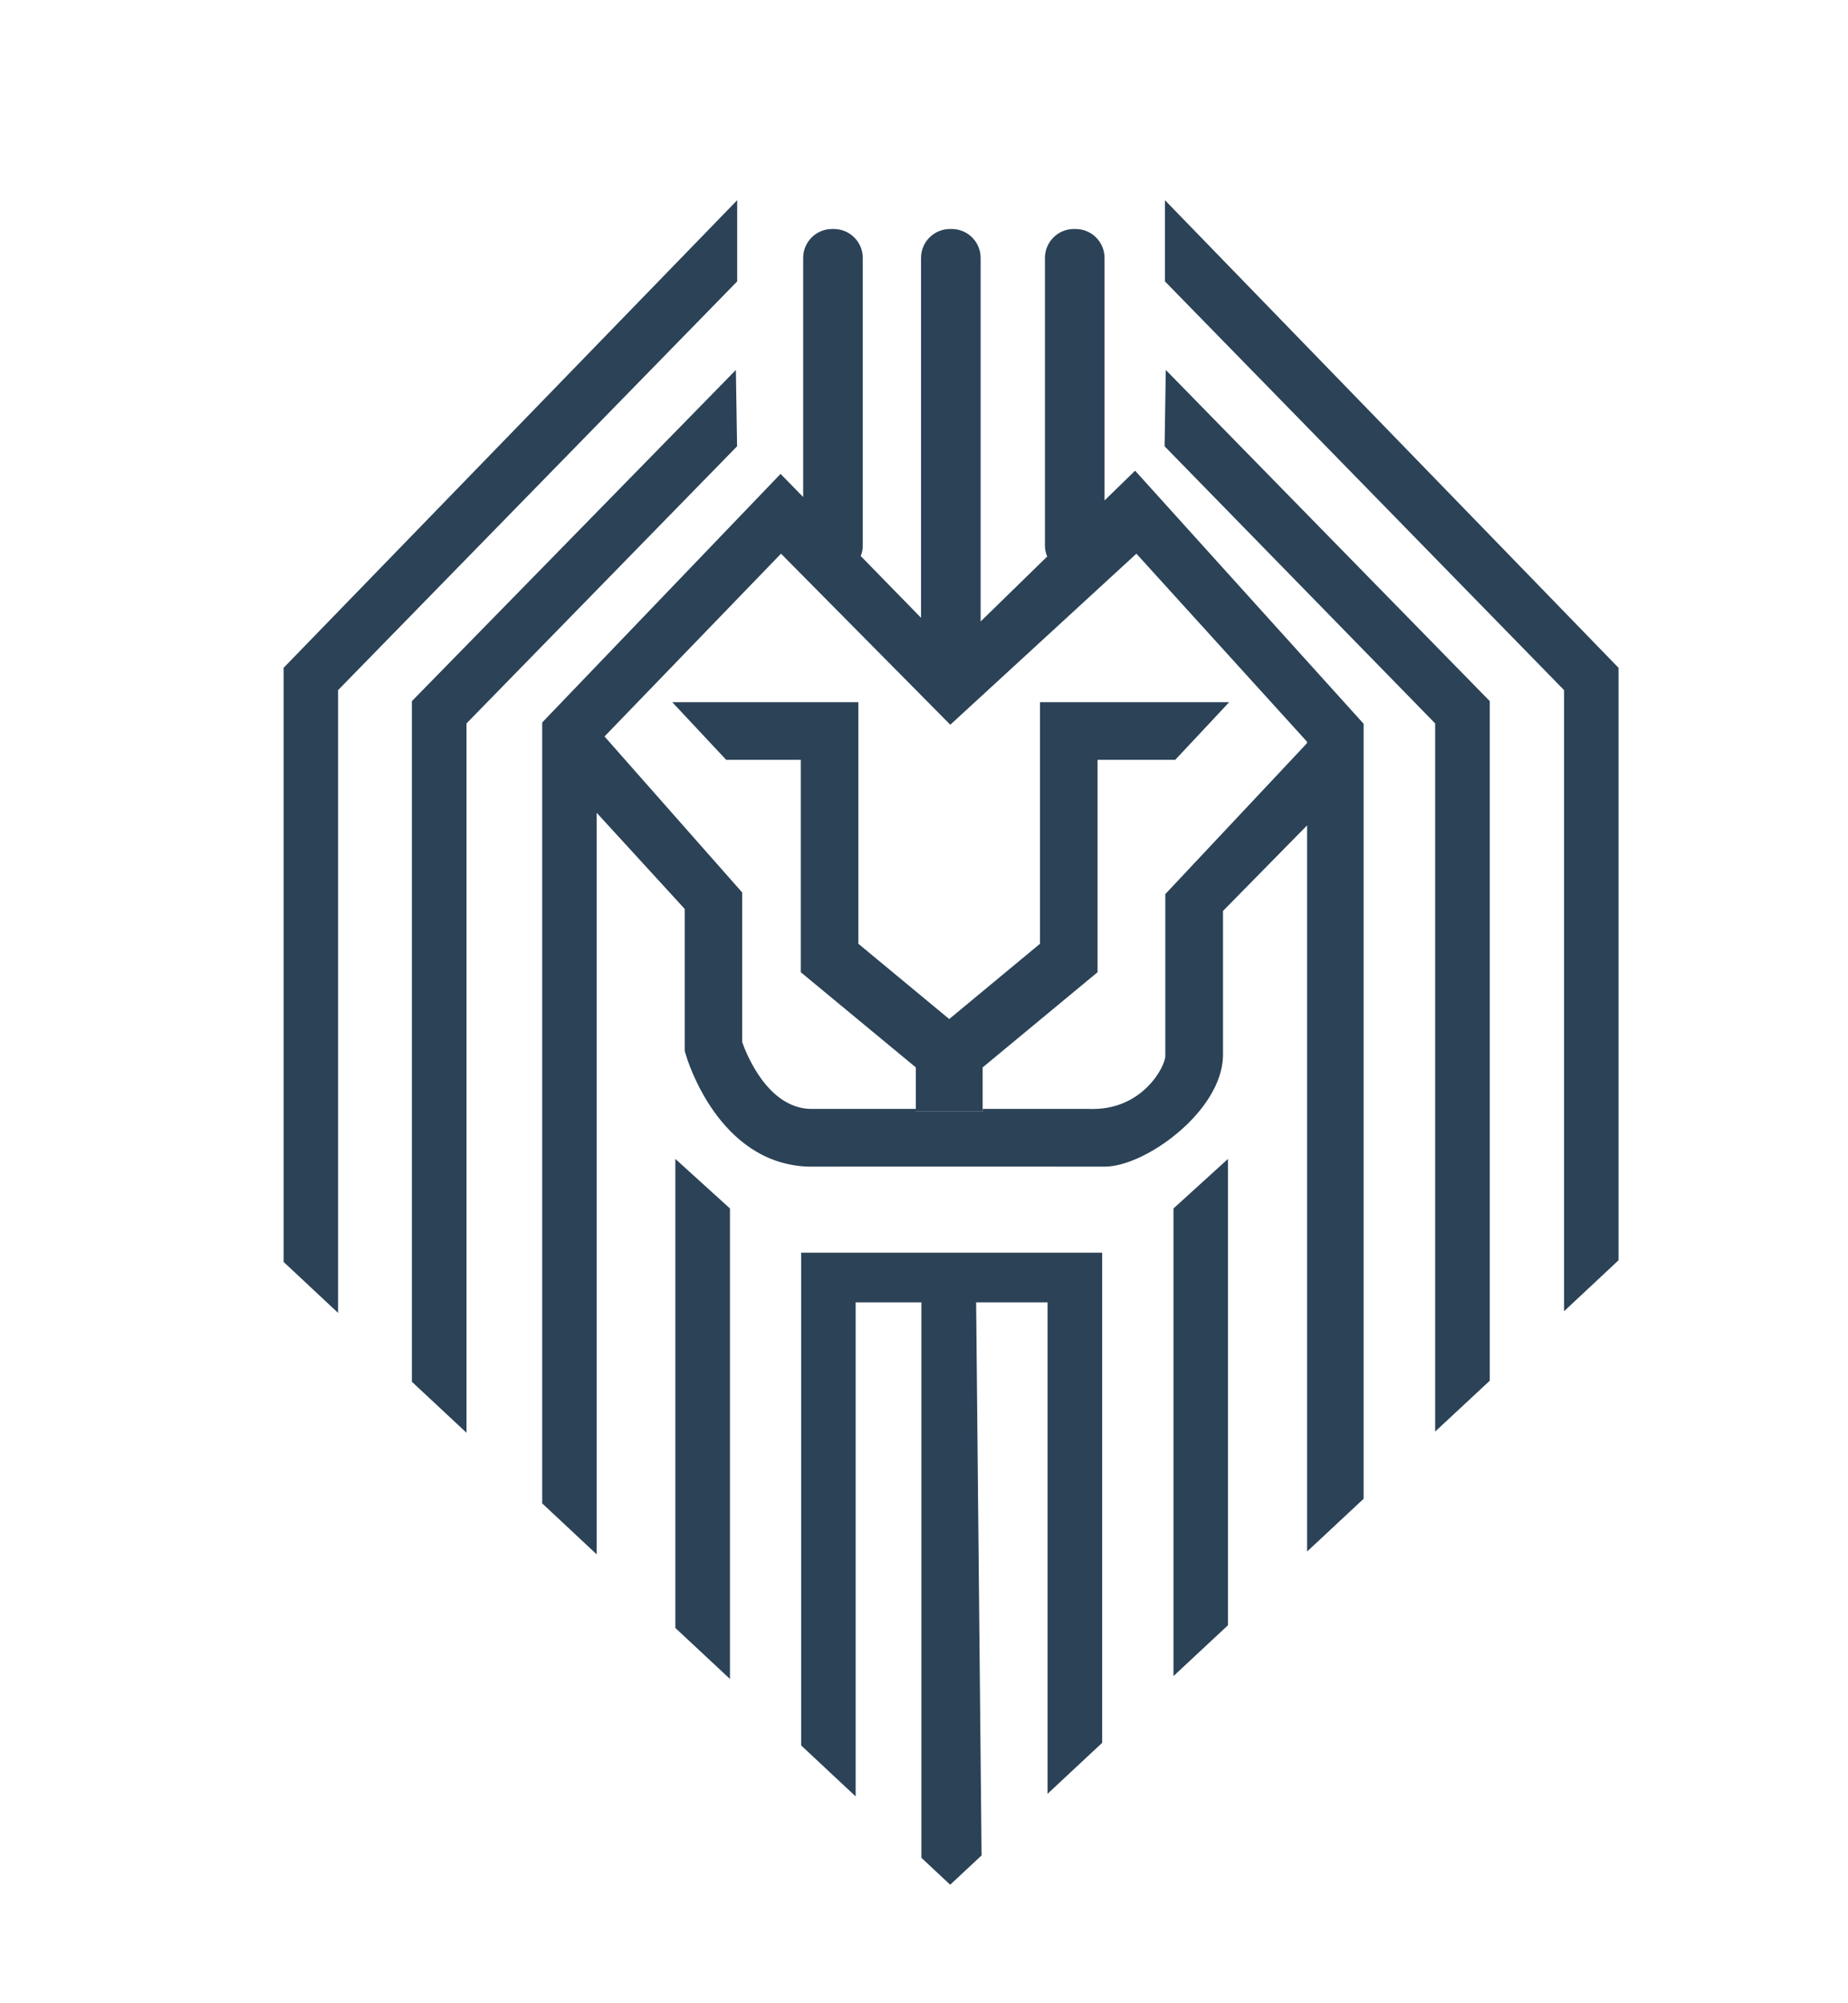 <svg xmlns="http://www.w3.org/2000/svg" id="Layer_1" data-name="Layer 1" viewBox="0 0 156 169"><defs><style>      .cls-1 {        fill: none;      }      .cls-2 {        fill: #2b4257;      }    </style></defs><path class="cls-1" d="M62.64,87.91c.41,1.16,2.19,5.5,5.7,5.64h8.96v-3.49l-9.7-8.04v-17.92h-7.28l-3.58-4.86h15.71v20.38l7.67,6.35,7.67-6.35v-20.38h15.97l-3.58,4.86h-7.53v17.92l-9.7,8.04v3.49h8.9c4.6.22,6.52-3.61,6.52-4.45v-13.67l11.96-12.73v-.13l-14.4-15.86-15.71,14.43-14.29-14.43-.02.02-14.88,15.4,11.62,13.16v12.62Z"></path><polygon class="cls-2" points="28.54 110.76 28.54 58.22 62.23 23.74 62.23 16.89 23.94 56.34 23.94 106.46 28.54 110.76"></polygon><polygon class="cls-2" points="39.38 61.03 62.22 37.65 62.12 31.21 34.77 59.15 34.77 116.57 39.38 120.87 39.38 61.03"></polygon><polygon class="cls-2" points="57.01 137.34 61.62 141.64 61.62 101.95 57.01 97.77 57.01 137.34"></polygon><polygon class="cls-2" points="99.06 141.4 103.66 137.11 103.66 97.77 99.06 101.95 99.06 141.4"></polygon><polygon class="cls-2" points="125.76 116.48 125.76 59.15 98.41 31.21 98.31 37.65 121.15 61.03 121.15 120.77 125.76 116.48"></polygon><polygon class="cls-2" points="136.63 106.32 136.63 56.34 98.34 16.89 98.34 23.74 132.03 58.22 132.03 110.62 136.63 106.32"></polygon><path class="cls-2" d="M95.81,39.72l-2.57,2.5v-20.46c0-1.35-1.09-2.44-2.44-2.44h-.15c-1.35,0-2.44,1.09-2.44,2.44v24.26c0,.33.07.65.19.93l-5.62,5.48v-30.67c0-1.35-1.09-2.44-2.44-2.44h-.15c-1.35,0-2.44,1.09-2.44,2.44v30.36l-5.09-5.21c.11-.28.17-.57.17-.89v-24.26c0-1.35-1.09-2.44-2.44-2.44h-.15c-1.35,0-2.44,1.09-2.44,2.44v20.17l-1.91-1.95-20.12,20.97v65.88l4.6,4.3v-62.56l7.43,8.11v11.98l.1.33c.11.38,2.74,9.19,10.34,9.43,0,0,18.11-.01,25.02,0,3.41,0,9.85-4.64,9.98-9.31v-12.26l7.1-7.22v61.26l4.77-4.45V61.06l-19.28-21.34ZM98.37,75.43v13.67c0,.83-1.92,4.67-6.52,4.45h-8.9v.22h-5.64v-.22h-8.96c-3.51-.14-5.29-4.48-5.7-5.64v-12.62l-11.62-13.16,14.88-15.4.02-.02,14.29,14.43,15.71-14.43,14.4,15.86v.13l-11.96,12.73Z"></path><polygon class="cls-2" points="92.65 82.02 92.65 64.1 99.21 64.1 103.76 59.24 87.79 59.24 87.79 79.62 80.13 85.97 72.46 79.62 72.46 59.24 56.75 59.24 61.3 64.1 67.6 64.1 67.6 82.02 77.31 90.05 77.31 93.55 77.31 93.77 78.09 93.77 82.17 93.77 82.95 93.77 82.95 93.55 82.95 90.05 92.65 82.02"></polygon><polygon class="cls-2" points="67.63 105.68 67.63 108 67.63 147.25 72.23 151.55 72.23 109.87 77.78 109.87 77.78 156.73 80.21 159 82.86 156.53 82.4 109.87 88.43 109.87 88.43 151.33 93.04 147.03 93.04 108 93.04 105.68 67.63 105.68"></polygon></svg>